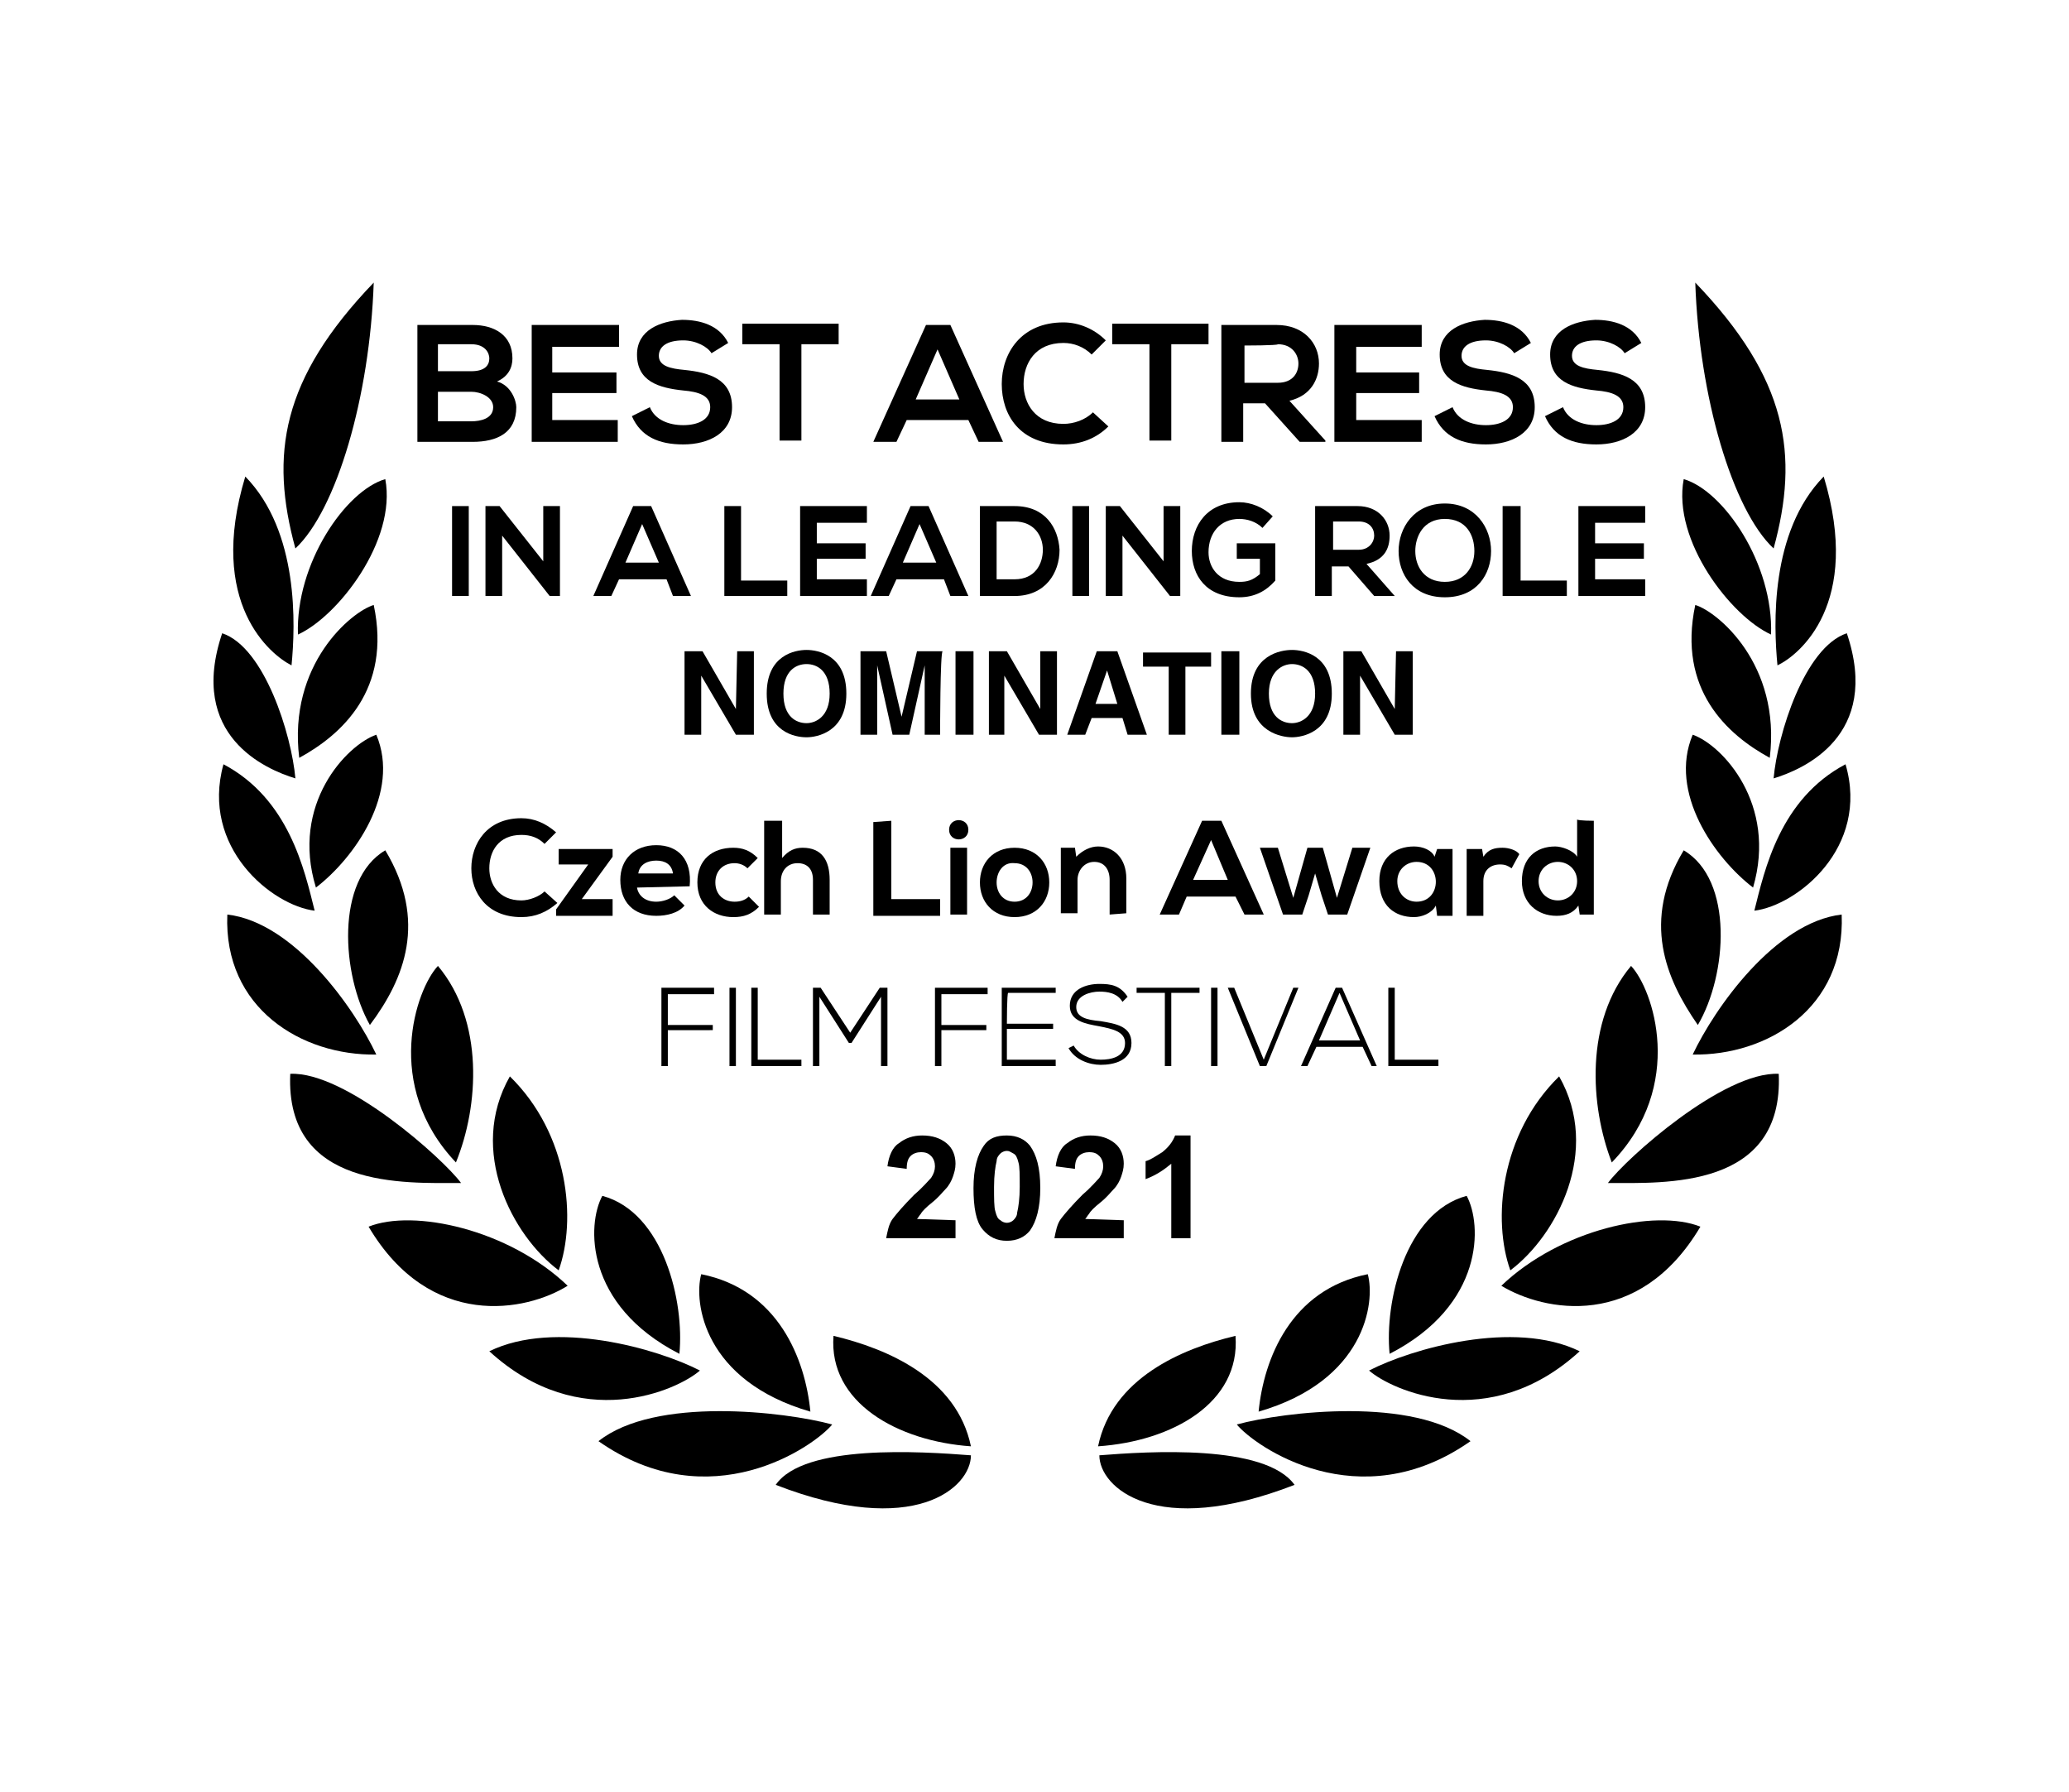 <?xml version="1.0" encoding="utf-8"?>
<!-- Generator: Adobe Illustrator 25.2.1, SVG Export Plug-In . SVG Version: 6.00 Build 0)  -->
<svg version="1.1" id="Vrstva_1" xmlns="http://www.w3.org/2000/svg" xmlns:xlink="http://www.w3.org/1999/xlink" x="0px" y="0px"
	 viewBox="0 0 161.1 139.5" style="enable-background:new 0 0 161.1 139.5;" xml:space="preserve">
<g>
	<g>
		<path d="M39.9,27.9c0,0.7-0.3,1.4-1.2,1.8c1.1,0.3,1.5,1.5,1.5,2c0,2-1.5,2.7-3.4,2.7c-1.4,0-2.9,0-4.3,0v-9.1c1.4,0,2.9,0,4.3,0
			C38.5,25.3,39.9,26.1,39.9,27.9z M34.1,28.9h2.6c1.1,0,1.4-0.5,1.4-1c0-0.4-0.3-1.1-1.4-1.1h-2.6V28.9z M34.1,32.8h2.6
			c0.7,0,1.7-0.2,1.7-1.1c0-0.8-1-1.2-1.7-1.2h-2.6V32.8z"/>
		<path d="M48.2,34.4h-6.8c0-3,0-6.1,0-9.1h6.8v1.7H43V29H48v1.6H43v2.1h5.1V34.4z"/>
		<path d="M55.4,27.5c-0.3-0.5-1.2-1-2.2-1c-1.3,0-1.9,0.5-1.9,1.2c0,0.8,0.9,1,2,1.1c1.9,0.2,3.7,0.7,3.7,2.9c0,2-1.8,2.9-3.8,2.9
			c-1.9,0-3.3-0.6-4-2.2l1.4-0.7c0.4,1,1.5,1.4,2.6,1.4c1.1,0,2.1-0.4,2.1-1.4c0-0.9-0.9-1.2-2.1-1.3c-1.9-0.2-3.6-0.7-3.6-2.8
			c0-1.9,1.8-2.6,3.5-2.7c1.4,0,2.9,0.4,3.6,1.8L55.4,27.5z"/>
		<path d="M60.7,26.8h-2.9v-1.6c2.6,0,4.8,0,7.5,0v1.6h-2.9v7.5h-1.7V26.8z"/>
		<path d="M75.4,32.7h-4.8l-0.8,1.7H68l4.1-9.1H74l4.1,9.1h-1.9L75.4,32.7z M73,27.2l-1.7,3.9h3.4L73,27.2z"/>
		<path d="M86.3,33.2c-0.9,0.9-2.1,1.4-3.5,1.4c-3.4,0-4.8-2.3-4.8-4.7c0-2.4,1.5-4.8,4.8-4.8c1.2,0,2.4,0.5,3.3,1.4l-1.1,1.1
			c-0.6-0.6-1.4-0.9-2.2-0.9c-2.2,0-3.1,1.6-3.1,3.2c0,1.5,0.9,3.1,3.1,3.1c0.8,0,1.7-0.3,2.3-0.9L86.3,33.2z"/>
		<path d="M89.5,26.8h-2.9v-1.6c2.6,0,4.8,0,7.5,0v1.6h-2.9v7.5h-1.7L89.5,26.8L89.5,26.8z"/>
		<path d="M103.2,34.4h-2l-2.7-3h-1.7v3h-1.7v-9.1c1.4,0,2.9,0,4.3,0c2.1,0,3.3,1.4,3.3,3c0,1.2-0.6,2.5-2.3,2.9l2.8,3.1V34.4z
			 M96.9,26.9v2.9h2.6c1.1,0,1.6-0.7,1.6-1.5c0-0.7-0.5-1.5-1.6-1.5C99.5,26.9,96.9,26.9,96.9,26.9z"/>
		<path d="M110.7,34.4h-6.8c0-3,0-6.1,0-9.1h6.8v1.7h-5.1V29h4.9v1.6h-4.9v2.1h5.1V34.4z"/>
		<path d="M117.9,27.5c-0.3-0.5-1.2-1-2.2-1c-1.3,0-1.9,0.5-1.9,1.2c0,0.8,0.9,1,2,1.1c1.9,0.2,3.7,0.7,3.7,2.9c0,2-1.8,2.9-3.8,2.9
			c-1.9,0-3.3-0.6-4-2.2l1.4-0.7c0.4,1,1.5,1.4,2.6,1.4c1.1,0,2.1-0.4,2.1-1.4c0-0.9-0.9-1.2-2.1-1.3c-1.9-0.2-3.6-0.7-3.6-2.8
			c0-1.9,1.8-2.6,3.5-2.7c1.4,0,2.9,0.4,3.6,1.8L117.9,27.5z"/>
		<path d="M126.5,27.5c-0.3-0.5-1.2-1-2.2-1c-1.3,0-1.9,0.5-1.9,1.2c0,0.8,0.9,1,2,1.1c1.9,0.2,3.7,0.7,3.7,2.9c0,2-1.8,2.9-3.8,2.9
			c-1.9,0-3.3-0.6-4-2.2l1.4-0.7c0.4,1,1.5,1.4,2.6,1.4c1.1,0,2.1-0.4,2.1-1.4c0-0.9-0.9-1.2-2.1-1.3c-1.9-0.2-3.6-0.7-3.6-2.8
			c0-1.9,1.8-2.6,3.5-2.7c1.4,0,2.9,0.4,3.6,1.8L126.5,27.5z"/>
		<path d="M35.2,46.4v-7h1.3v7H35.2z"/>
		<path d="M42.3,39.4h1.3v7h-0.8v0l-3.7-4.7v4.7h-1.3v-7h1.1l3.4,4.3L42.3,39.4L42.3,39.4z"/>
		<path d="M51.9,45.1h-3.7l-0.6,1.3h-1.4l3.1-7h1.4l3.1,7h-1.4L51.9,45.1z M50,40.8l-1.3,3h2.6L50,40.8z"/>
		<path d="M57.7,39.4v5.8h3.6v1.2h-4.9v-7C56.4,39.4,57.7,39.4,57.7,39.4z"/>
		<path d="M67.5,46.4h-5.2c0-2.3,0-4.7,0-7h5.2v1.3h-3.9v1.6h3.8v1.2h-3.8v1.6h3.9V46.4z"/>
		<path d="M73.5,45.1h-3.7l-0.6,1.3h-1.4l3.1-7h1.4l3.1,7h-1.4L73.5,45.1z M71.6,40.8l-1.3,3h2.6L71.6,40.8z"/>
		<path d="M82.5,42.8c0,1.8-1.1,3.6-3.5,3.6c-0.9,0-1.9,0-2.7,0v-7c0.9,0,1.9,0,2.7,0C81.4,39.4,82.4,41.1,82.5,42.8z M77.5,45.1H79
			c1.6,0,2.2-1.2,2.2-2.3c0-1.1-0.7-2.2-2.2-2.2h-1.4V45.1z"/>
		<path d="M83.5,46.4v-7h1.3v7H83.5z"/>
		<path d="M90.6,39.4h1.3v7h-0.8v0l-3.7-4.7v4.7h-1.3v-7h1.1l3.4,4.3V39.4z"/>
		<path d="M98.3,41.1c-0.5-0.5-1.2-0.7-1.8-0.7c-1.5,0-2.4,1.1-2.4,2.6c0,1.1,0.7,2.3,2.4,2.3c0.6,0,1-0.1,1.6-0.6v-1.2h-1.8v-1.2h3
			v2.9c-0.7,0.8-1.6,1.3-2.8,1.3c-2.6,0-3.7-1.7-3.7-3.6c0-2,1.2-3.8,3.7-3.8c0.9,0,1.9,0.4,2.6,1.1L98.3,41.1z"/>
		<path d="M108.6,46.4h-1.6l-2-2.3h-1.3v2.3h-1.3v-7c1.1,0,2.2,0,3.3,0c1.6,0,2.5,1.1,2.5,2.3c0,1-0.4,1.9-1.8,2.2L108.6,46.4
			L108.6,46.4z M103.8,40.6v2.2h2c0.8,0,1.2-0.6,1.2-1.1c0-0.6-0.4-1.1-1.2-1.1H103.8z"/>
		<path d="M116.1,42.9c0,1.8-1.1,3.6-3.6,3.6s-3.6-1.8-3.6-3.6c0-1.8,1.2-3.7,3.6-3.7C114.9,39.2,116.1,41.1,116.1,42.9z
			 M110.2,42.9c0,1.2,0.7,2.4,2.3,2.4s2.3-1.2,2.3-2.4c0-1.2-0.6-2.5-2.3-2.5S110.2,41.8,110.2,42.9z"/>
		<path d="M118.4,39.4v5.8h3.6v1.2H117v-7C117,39.4,118.4,39.4,118.4,39.4z"/>
		<path d="M128.1,46.4h-5.2c0-2.3,0-4.7,0-7h5.2v1.3h-3.9v1.6h3.8v1.2h-3.8v1.6h3.9V46.4z"/>
		<path d="M57.4,50.7h1.3v6.5h-1.4l-2.7-4.6h0v4.6h-1.3v-6.5h1.4l2.6,4.5h0L57.4,50.7L57.4,50.7z"/>
		<path d="M62.8,50.6c0.9,0,3.1,0.4,3.1,3.4s-2.3,3.4-3.1,3.4c-0.9,0-3.1-0.4-3.1-3.4S61.9,50.6,62.8,50.6z M62.8,56.3
			c0.7,0,1.8-0.5,1.8-2.3s-1-2.3-1.8-2.3S61,52.2,61,54C61,55.8,62,56.3,62.8,56.3z"/>
		<path d="M73.2,57.2H72v-5.4h0l-1.2,5.4h-1.3l-1.2-5.4h0v5.4h-1.3v-6.5h2l1.2,5.1h0l1.2-5.1h2C73.2,50.7,73.2,57.2,73.2,57.2z"/>
		<path d="M75.8,57.2h-1.4v-6.5h1.4V57.2z"/>
		<path d="M81,50.7h1.3v6.5h-1.4l-2.7-4.6h0v4.6H77v-6.5h1.4l2.6,4.5h0L81,50.7L81,50.7z"/>
		<path d="M84.5,57.2h-1.4l2.3-6.5H87l2.3,6.5h-1.5l-0.4-1.3H85L84.5,57.2z M85.3,54.8H87l-0.8-2.6h0L85.3,54.8z"/>
		<path d="M92.4,57.2h-1.4v-5.3h-2v-1.1h5.3v1.1h-2V57.2z"/>
		<path d="M96.5,57.2h-1.4v-6.5h1.4V57.2z"/>
		<path d="M100.6,50.6c0.9,0,3.1,0.4,3.1,3.4s-2.3,3.4-3.1,3.4S97.4,57,97.4,54S99.7,50.6,100.6,50.6z M100.6,56.3
			c0.7,0,1.8-0.5,1.8-2.3s-1-2.3-1.8-2.3c-0.7,0-1.8,0.5-1.8,2.3C98.8,55.8,99.8,56.3,100.6,56.3z"/>
		<path d="M108.7,50.7h1.3v6.5h-1.4l-2.7-4.6h0v4.6h-1.3v-6.5h1.4l2.6,4.5h0L108.7,50.7L108.7,50.7z"/>
		<path d="M43.4,70.3c-0.8,0.7-1.7,1.1-2.8,1.1c-2.7,0-3.9-1.9-3.9-3.8c0-1.9,1.2-3.9,3.9-3.9c1,0,1.9,0.4,2.7,1.1l-0.9,0.9
			c-0.5-0.5-1.1-0.7-1.8-0.7c-1.8,0-2.5,1.3-2.5,2.6c0,1.2,0.7,2.5,2.5,2.5c0.6,0,1.4-0.3,1.8-0.7L43.4,70.3z"/>
		<path d="M47.7,66.1v0.6L45.3,70h2.4v1.3h-4.4v-0.5l2.5-3.5h-2.3v-1.2H47.7z"/>
		<path d="M49.6,69.1c0.1,0.6,0.6,1.1,1.5,1.1c0.5,0,1.1-0.2,1.4-0.5l0.8,0.8c-0.5,0.6-1.4,0.8-2.2,0.8c-1.8,0-2.8-1.1-2.8-2.8
			c0-1.6,1.1-2.7,2.8-2.7c1.7,0,2.8,1.1,2.6,3.2L49.6,69.1L49.6,69.1z M52.4,68c-0.1-0.7-0.6-1-1.3-1c-0.7,0-1.3,0.3-1.4,1H52.4z"/>
		<path d="M59.1,70.6c-0.6,0.6-1.2,0.8-2,0.8c-1.5,0-2.8-0.9-2.8-2.7s1.2-2.7,2.8-2.7c0.7,0,1.3,0.2,1.9,0.8l-0.8,0.8
			c-0.3-0.3-0.7-0.4-1-0.4c-0.9,0-1.5,0.6-1.5,1.5c0,1,0.7,1.5,1.5,1.5c0.4,0,0.8-0.1,1.1-0.4L59.1,70.6z"/>
		<path d="M60.9,63.9v2.9c0.5-0.6,1-0.8,1.6-0.8c1.5,0,2.1,1,2.1,2.5v2.7h-1.3v-2.7c0-0.9-0.5-1.3-1.2-1.3c-0.8,0-1.3,0.6-1.3,1.4
			v2.6h-1.3v-7.3L60.9,63.9L60.9,63.9z"/>
		<path d="M69.4,63.9V70h3.8v1.3H68v-7.3L69.4,63.9L69.4,63.9z"/>
		<path d="M75.4,64.6c0,1-1.5,1-1.5,0C73.9,63.6,75.4,63.6,75.4,64.6z M74,66v5.2h1.3V66H74z"/>
		<path d="M81.7,68.7c0,1.5-1,2.7-2.7,2.7s-2.7-1.2-2.7-2.7c0-1.5,1-2.7,2.7-2.7S81.7,67.2,81.7,68.7z M77.6,68.7
			c0,0.8,0.5,1.5,1.4,1.5s1.4-0.7,1.4-1.5c0-0.8-0.5-1.5-1.4-1.5C78.1,67.1,77.6,67.9,77.6,68.7z"/>
		<path d="M86.4,71.2v-2.7c0-0.8-0.4-1.4-1.2-1.4c-0.8,0-1.3,0.7-1.3,1.4v2.6h-1.3V66h1.1l0.1,0.7c0.5-0.5,1.1-0.8,1.7-0.8
			c1.2,0,2.2,0.9,2.2,2.5v2.7L86.4,71.2L86.4,71.2z"/>
		<path d="M96.2,69.8h-3.8l-0.6,1.4h-1.5l3.3-7.3h1.5l3.3,7.3h-1.5L96.2,69.8z M94.3,65.4l-1.4,3.1h2.7L94.3,65.4z"/>
		<path d="M103,66l1.1,3.9l1.2-3.9h1.4l-1.8,5.2h-1.5l-0.5-1.5l-0.5-1.7l-0.5,1.7l-0.5,1.5h-1.5L98.1,66h1.4l1.2,3.9l1.1-3.9
			C101.9,66,103,66,103,66z"/>
		<path d="M111.9,66.1h1.2v5.2h-1.2l-0.1-0.8c-0.3,0.6-1.1,0.9-1.7,0.9c-1.5,0-2.7-0.9-2.7-2.8c0-1.8,1.2-2.7,2.7-2.7
			c0.7,0,1.4,0.3,1.6,0.8L111.9,66.1z M108.8,68.6c0,1,0.7,1.6,1.5,1.6c2,0,2-3.1,0-3.1C109.5,67.1,108.8,67.7,108.8,68.6z"/>
		<path d="M115.4,66.1l0.1,0.6c0.4-0.6,0.9-0.7,1.5-0.7c0.5,0,1.1,0.2,1.3,0.5l-0.6,1.1c-0.3-0.2-0.5-0.3-0.9-0.3
			c-0.7,0-1.3,0.4-1.3,1.3v2.7h-1.3v-5.2H115.4z"/>
		<path d="M124.1,63.9v7.3H123l-0.1-0.7c-0.4,0.6-1,0.8-1.7,0.8c-1.5,0-2.7-1-2.7-2.7c0-1.8,1.1-2.7,2.6-2.7c0.5,0,1.4,0.3,1.7,0.8
			v-2.9C122.9,63.9,124.1,63.9,124.1,63.9z M119.8,68.6c0,0.9,0.7,1.5,1.5,1.5c0.8,0,1.5-0.6,1.5-1.5c0-0.9-0.7-1.5-1.5-1.5
			C120.5,67.1,119.8,67.7,119.8,68.6z"/>
		<path d="M52,79.8h3.5v0.4H52V83h-0.5v-6.1h4.1v0.5H52V79.8z"/>
		<path d="M56.8,83v-6.1h0.5V83H56.8z"/>
		<path d="M59,76.9v5.6h3.4V83h-3.9v-6.1C58.5,76.9,59,76.9,59,76.9z"/>
		<path d="M68.6,77.6l-2.3,3.6h-0.2l-2.3-3.6V83h-0.5v-6.1c0.2,0,0.3,0,0.6,0l2.3,3.5l2.3-3.5h0.6V83h-0.5V77.6z"/>
		<path d="M73.3,79.8h3.5v0.4h-3.5V83h-0.5v-6.1h4.1v0.5h-3.6V79.8z"/>
		<path d="M78.4,79.7H82v0.4h-3.6v2.4h3.8V83H78v-6.1h4.2v0.4h-3.7C78.4,77.3,78.4,79.7,78.4,79.7z"/>
		<path d="M87.4,78c-0.4-0.7-1.2-0.8-1.8-0.8c-0.7,0-1.8,0.3-1.8,1.2c0,0.8,0.8,1,1.9,1.1c1.2,0.2,2.4,0.4,2.4,1.7
			c0,1.4-1.4,1.7-2.4,1.7c-0.9,0-2-0.4-2.5-1.3l0.4-0.2c0.4,0.7,1.3,1.1,2.1,1.1s1.9-0.2,1.9-1.3c0-0.9-1-1.1-2-1.3
			c-1.1-0.2-2.3-0.4-2.3-1.6c0-1.3,1.3-1.7,2.3-1.7c0.9,0,1.6,0.1,2.2,1L87.4,78z"/>
		<path d="M90.7,77.3h-2.2v-0.4h4.9v0.4h-2.2V83h-0.5C90.7,83,90.7,77.3,90.7,77.3z"/>
		<path d="M94.3,83v-6.1h0.5V83H94.3z"/>
		<path d="M101.1,76.9L98.6,83h-0.5l-2.5-6.1h0.5l2.3,5.6l2.3-5.6H101.1z"/>
		<path d="M106.8,83l-0.7-1.5h-3.6l-0.7,1.5h-0.5l2.7-6.1h0.5l2.7,6.1H106.8z M105.9,81l-1.6-3.7l-1.6,3.7H105.9z"/>
		<path d="M108.6,76.9v5.6h3.4V83h-3.9v-6.1C108.1,76.9,108.6,76.9,108.6,76.9z"/>
		<path d="M74.4,95v1.4H69c0.1-0.5,0.2-1.1,0.5-1.5s0.9-1.1,1.7-1.9c0.7-0.6,1.1-1.1,1.3-1.3c0.2-0.3,0.3-0.6,0.3-0.9
			c0-0.3-0.1-0.6-0.3-0.8c-0.2-0.2-0.4-0.3-0.8-0.3c-0.3,0-0.6,0.1-0.8,0.3c-0.2,0.2-0.3,0.5-0.3,1l-1.5-0.2
			c0.1-0.8,0.4-1.5,0.9-1.8c0.5-0.4,1.1-0.6,1.8-0.6c0.8,0,1.4,0.2,1.9,0.6c0.5,0.4,0.7,1,0.7,1.6c0,0.4-0.1,0.7-0.2,1
			c-0.1,0.3-0.3,0.7-0.6,1c-0.2,0.2-0.5,0.6-1,1c-0.5,0.4-0.8,0.7-0.9,0.9c-0.1,0.1-0.2,0.3-0.3,0.4L74.4,95L74.4,95z"/>
		<path d="M78.4,88.4c0.8,0,1.4,0.3,1.8,0.8c0.5,0.7,0.8,1.7,0.8,3.3c0,1.5-0.3,2.6-0.8,3.3c-0.4,0.5-1,0.8-1.8,0.8
			c-0.8,0-1.4-0.3-1.9-0.9c-0.5-0.6-0.7-1.7-0.7-3.2c0-1.5,0.3-2.6,0.8-3.3C77,88.6,77.6,88.4,78.4,88.4z M78.4,89.6
			c-0.2,0-0.4,0.1-0.5,0.2s-0.3,0.3-0.3,0.6c-0.1,0.4-0.2,1.1-0.2,2s0,1.6,0.1,1.9c0.1,0.4,0.2,0.6,0.4,0.7c0.1,0.1,0.3,0.2,0.5,0.2
			s0.4-0.1,0.5-0.2s0.3-0.3,0.3-0.6c0.1-0.4,0.2-1.1,0.2-2s0-1.6-0.1-1.9c-0.1-0.4-0.2-0.6-0.4-0.7C78.7,89.7,78.6,89.6,78.4,89.6z"
			/>
		<path d="M87.5,95v1.4h-5.4c0.1-0.5,0.2-1.1,0.5-1.5s0.9-1.1,1.7-1.9c0.7-0.6,1.1-1.1,1.3-1.3c0.2-0.3,0.3-0.6,0.3-0.9
			c0-0.3-0.1-0.6-0.3-0.8c-0.2-0.2-0.4-0.3-0.8-0.3c-0.3,0-0.6,0.1-0.8,0.3c-0.2,0.2-0.3,0.5-0.3,1l-1.5-0.2
			c0.1-0.8,0.4-1.5,0.9-1.8c0.5-0.4,1.1-0.6,1.8-0.6c0.8,0,1.4,0.2,1.9,0.6c0.5,0.4,0.7,1,0.7,1.6c0,0.4-0.1,0.7-0.2,1
			c-0.1,0.3-0.3,0.7-0.6,1c-0.2,0.2-0.5,0.6-1,1c-0.5,0.4-0.8,0.7-0.9,0.9c-0.1,0.1-0.2,0.3-0.3,0.4L87.5,95L87.5,95z"/>
		<path d="M92.7,96.4h-1.5v-5.8c-0.6,0.5-1.2,0.9-2,1.2v-1.4c0.4-0.1,0.8-0.4,1.3-0.7c0.5-0.4,0.8-0.8,1-1.3h1.2L92.7,96.4
			L92.7,96.4z"/>
	</g>
	<g>
		<g>
			<g>
				<path id="SVGID_1_" d="M43.5,98.9c1.4-3.9,0.8-10.6-3.8-15.1C36.4,89.6,39.9,96.2,43.5,98.9"/>
			</g>
		</g>
		<g>
			<g>
				<path id="SVGID_3_" d="M34.1,75.2c-1.7,1.8-4.3,9.3,1.4,15.3C37.3,86.1,37.7,79.5,34.1,75.2"/>
			</g>
		</g>
		<g>
			<g>
				<path id="SVGID_5_" d="M29.1,22C21.9,29.5,21,35.4,23,42.7C26.2,39.7,28.8,30.9,29.1,22"/>
			</g>
		</g>
		<g>
			<g>
				<path id="SVGID_7_" d="M30,66.2c-3.9,2.3-3.4,9.7-1.2,13.6C31.5,76.2,33.3,71.7,30,66.2"/>
			</g>
		</g>
		<g>
			<g>
				<path id="SVGID_9_" d="M29.3,57.2c-2.3,0.8-6.7,5.4-4.7,11.9C27.6,66.8,31.2,61.7,29.3,57.2"/>
			</g>
		</g>
		<g>
			<g>
				<path id="SVGID_11_" d="M29.1,47.1c-1.7,0.5-6.7,4.6-5.8,11.9C26.6,57.2,30.5,53.7,29.1,47.1"/>
			</g>
		</g>
		<g>
			<g>
				<path id="SVGID_13_" d="M23.2,49.4c3.1-1.4,7.7-7.3,6.8-12.1C26.9,38.2,23,43.9,23.2,49.4"/>
			</g>
		</g>
		<g>
			<g>
				<path id="SVGID_15_" d="M44.2,100.1c-4.6-4.4-12-6-15.5-4.6C33.5,103.6,41,102.1,44.2,100.1"/>
			</g>
		</g>
		<g>
			<g>
				<path id="SVGID_17_" d="M52.9,105.4c0.4-4-1.2-11-6-12.3C45.7,95.3,45.5,101.6,52.9,105.4"/>
			</g>
		</g>
		<g>
			<g>
				<path id="SVGID_19_" d="M54.5,106.7c-3.3-1.7-11.3-4-16.4-1.5C45.2,111.7,52.8,108.2,54.5,106.7"/>
			</g>
		</g>
		<g>
			<g>
				<path id="SVGID_21_" d="M63.1,109.9c-0.4-4.1-2.5-9.5-8.5-10.7C54,101.4,54.8,107.5,63.1,109.9"/>
			</g>
		</g>
		<g>
			<g>
				<path id="SVGID_23_" d="M64.8,110.9c-3.7-1-13.8-2.2-18.2,1.3C55.3,118.3,63.4,112.6,64.8,110.9"/>
			</g>
		</g>
		<g>
			<g>
				<path id="SVGID_25_" d="M75.6,112.6c-1.1-5.3-6.5-7.6-10.7-8.6C64.5,109.2,69.9,112.2,75.6,112.6"/>
			</g>
		</g>
		<g>
			<g>
				<path id="SVGID_27_" d="M60.4,115.6c10.8,4.2,15.2,0.2,15.2-2.3C71.7,113,62.6,112.4,60.4,115.6"/>
			</g>
		</g>
		<g>
			<g>
				<path id="SVGID_29_" d="M22.6,83.6c-0.4,9,8.9,8.5,13.3,8.5C34.5,90.2,26.9,83.4,22.6,83.6"/>
			</g>
		</g>
		<g>
			<g>
				<path id="SVGID_31_" d="M17.7,71.2c-0.3,7.3,5.8,11,11.6,10.9C27.6,78.5,22.9,71.8,17.7,71.2"/>
			</g>
		</g>
		<g>
			<g>
				<path id="SVGID_33_" d="M24.5,70.9c-0.8-3.2-2-8.7-7.1-11.4C15.6,66,21.2,70.5,24.5,70.9"/>
			</g>
		</g>
		<g>
			<g>
				<path id="SVGID_35_" d="M23,60.6c-0.3-3.4-2.4-10.2-5.7-11.3C14.6,57.3,20.7,59.9,23,60.6"/>
			</g>
		</g>
		<g>
			<g>
				<path id="SVGID_37_" d="M22.7,51.8c0.3-3.1,0.6-10.4-3.6-14.7C16.1,47,21.1,51,22.7,51.8"/>
			</g>
		</g>
		<g>
			<g>
				<path id="SVGID_39_" d="M117.6,98.9c-1.4-3.9-0.8-10.6,3.8-15.1C124.7,89.6,121.2,96.2,117.6,98.9"/>
			</g>
		</g>
		<g>
			<g>
				<path id="SVGID_41_" d="M127,75.2c1.7,1.8,4.3,9.3-1.5,15.3C123.8,86.1,123.4,79.5,127,75.2"/>
			</g>
		</g>
		<g>
			<g>
				<path id="SVGID_43_" d="M132,22c7.2,7.5,8.1,13.4,6.1,20.7C134.9,39.7,132.3,30.9,132,22"/>
			</g>
		</g>
		<g>
			<g>
				<path id="SVGID_45_" d="M131.1,66.2c3.9,2.3,3.4,9.7,1.1,13.6C129.7,76.2,127.8,71.7,131.1,66.2"/>
			</g>
		</g>
		<g>
			<g>
				<path id="SVGID_47_" d="M131.8,57.2c2.3,0.8,6.6,5.4,4.7,11.9C133.5,66.8,129.9,61.7,131.8,57.2"/>
			</g>
		</g>
		<g>
			<g>
				<path id="SVGID_49_" d="M132,47.1c1.7,0.5,6.7,4.6,5.8,11.9C134.5,57.2,130.6,53.7,132,47.1"/>
			</g>
		</g>
		<g>
			<g>
				<path id="SVGID_51_" d="M137.9,49.4c-3.1-1.4-7.7-7.3-6.8-12.1C134.2,38.2,138.1,43.9,137.9,49.4"/>
			</g>
		</g>
		<g>
			<g>
				<path id="SVGID_53_" d="M116.9,100.1c4.6-4.4,12-6,15.5-4.6C127.6,103.6,120.2,102.1,116.9,100.1"/>
			</g>
		</g>
		<g>
			<g>
				<path id="SVGID_55_" d="M108.2,105.4c-0.4-4,1.2-11,6-12.3C115.4,95.3,115.6,101.6,108.2,105.4"/>
			</g>
		</g>
		<g>
			<g>
				<path id="SVGID_57_" d="M106.6,106.7c3.3-1.7,11.3-4,16.4-1.5C115.9,111.7,108.3,108.2,106.6,106.7"/>
			</g>
		</g>
		<g>
			<g>
				<path id="SVGID_59_" d="M98,109.9c0.4-4.1,2.5-9.5,8.5-10.7C107.1,101.4,106.3,107.5,98,109.9"/>
			</g>
		</g>
		<g>
			<g>
				<path id="SVGID_61_" d="M96.3,110.9c3.7-1,13.8-2.2,18.2,1.3C105.8,118.3,97.7,112.6,96.3,110.9"/>
			</g>
		</g>
		<g>
			<g>
				<path id="SVGID_63_" d="M85.5,112.6c1.1-5.3,6.5-7.6,10.7-8.6C96.6,109.2,91.3,112.2,85.5,112.6"/>
			</g>
		</g>
		<g>
			<g>
				<path id="SVGID_65_" d="M100.8,115.6c-10.8,4.2-15.2,0.2-15.2-2.3C89.4,113,98.5,112.4,100.8,115.6"/>
			</g>
		</g>
		<g>
			<g>
				<path id="SVGID_67_" d="M138.5,83.6c0.4,9-8.9,8.5-13.3,8.5C126.6,90.2,134.2,83.4,138.5,83.6"/>
			</g>
		</g>
		<g>
			<g>
				<path id="SVGID_69_" d="M143.4,71.2c0.3,7.3-5.8,11-11.6,10.9C133.5,78.5,138.2,71.8,143.4,71.2"/>
			</g>
		</g>
		<g>
			<g>
				<path id="SVGID_71_" d="M136.6,70.9c0.8-3.2,2-8.7,7.1-11.4C145.6,66,139.9,70.5,136.6,70.9"/>
			</g>
		</g>
		<g>
			<g>
				<path id="SVGID_73_" d="M138.1,60.6c0.3-3.4,2.4-10.2,5.7-11.3C146.5,57.3,140.4,59.9,138.1,60.6"/>
			</g>
		</g>
		<g>
			<g>
				<path id="SVGID_75_" d="M138.4,51.8c-0.3-3.1-0.6-10.4,3.6-14.7C145,47,140.1,51,138.4,51.8"/>
			</g>
		</g>
	</g>
</g>
</svg>
